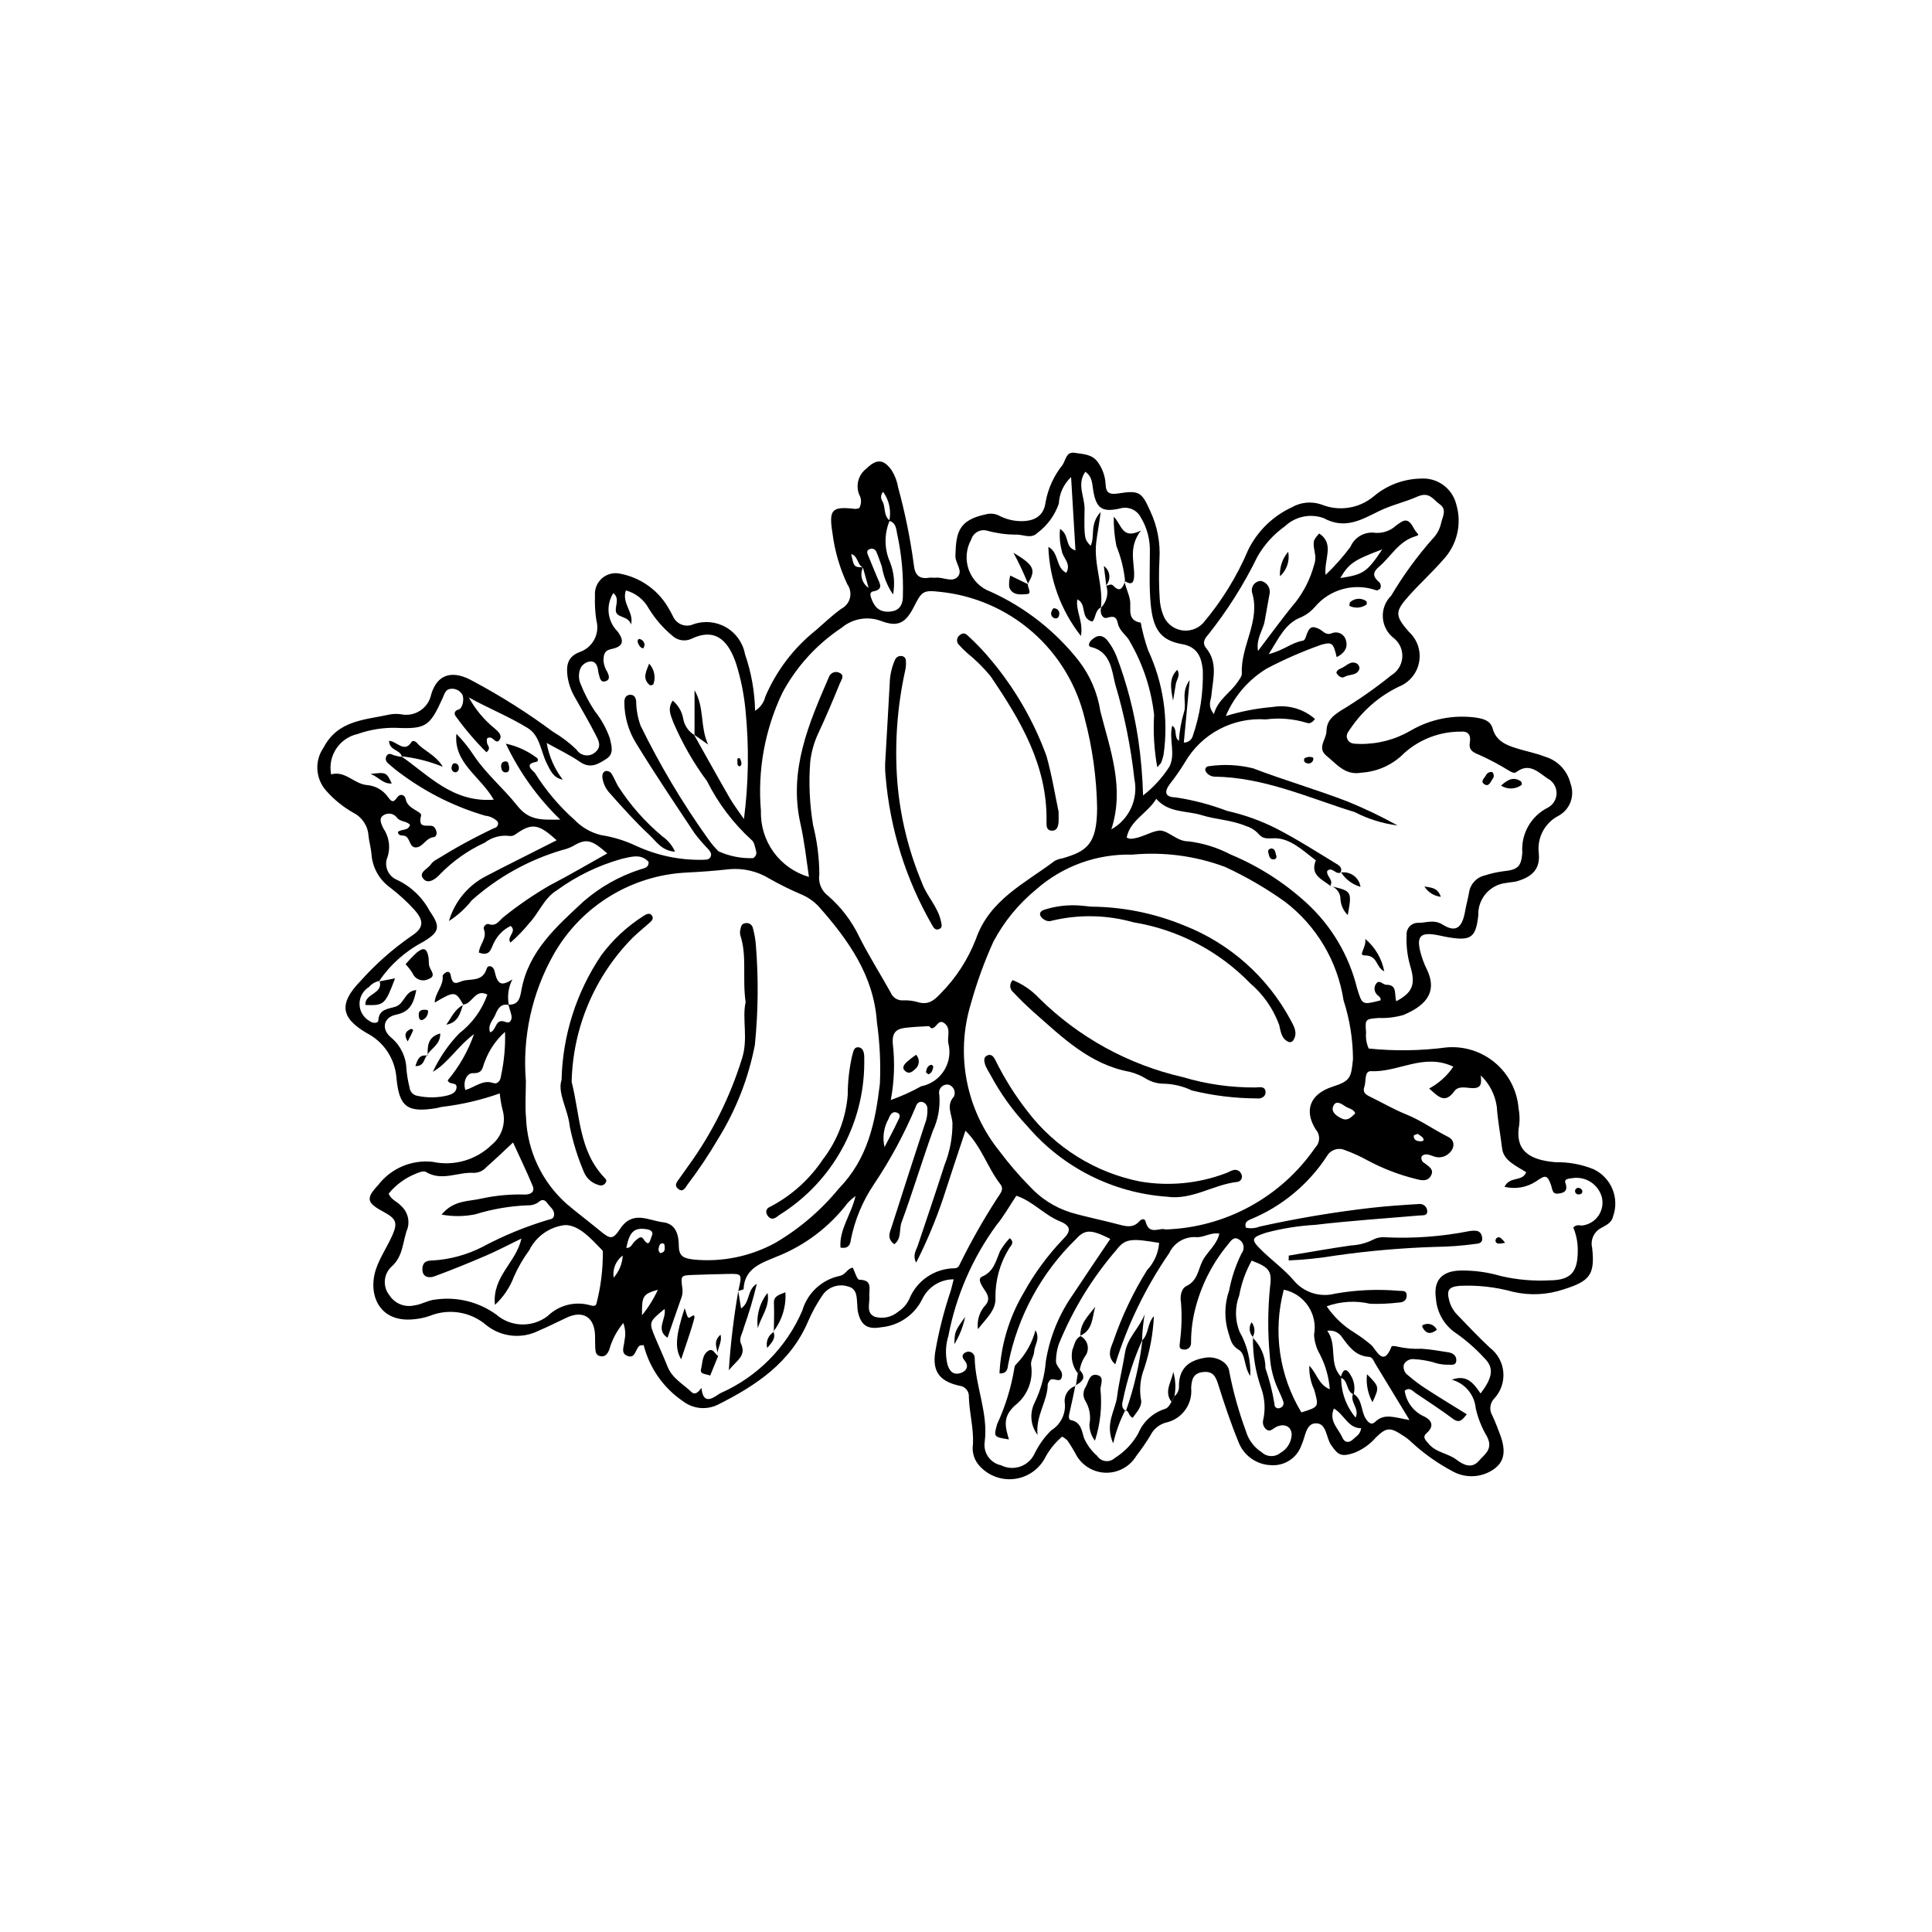 <?xml version="1.0" encoding="UTF-8"?>
<!-- Uploaded to: ICON Repo, www.svgrepo.com, Generator: ICON Repo Mixer Tools -->
<svg fill="#000000" width="800px" height="800px" version="1.1" viewBox="144 144 512 512" xmlns="http://www.w3.org/2000/svg">
 <g>
  <path d="m371.7 278.67c0.645-1.129 0.637-2.512-0.02-3.633-0.973-2.465-0.176-5.277 1.941-6.867 2.66-2.609 4.543-2.527 6.676 0.453 0.871 1.398 1.457 2.953 1.723 4.578 1.828 6.68 3.211 13.473 4.133 20.332 0.262 2.715 1.289 4.031 4.117 3.566 0.531-0.086 1.102 0.066 1.641 0 1.969-0.238 4.309 1.316 5.812-0.168 1.625-1.609-0.582-3.637-0.531-5.59 0.168-6.066 0.703-9.473 7.977-11.016v0.008c1.195-0.359 2.484-0.246 3.598 0.316 1.625 0.855 3.414 1.348 5.242 1.441 3.984 0.199 6.648-1.23 7.098-5.121h0.004c0.664-3.574 2.203-6.926 4.481-9.762 0.848-1.285 0.957-3.551 3.156-3.207 2.262 0.352 4.785 0.309 6.316 2.652v0.004c1.148 1.656 1.816 3.598 1.93 5.613 0.098 2.394 1.008 2.883 3.523 2.477 5.453-0.883 6.129-0.215 8.309 4.695 1.871 3.973 2.711 8.355 2.445 12.742-0.18 3.465-0.156 6.938 0.062 10.402 0.059 1.457 0.355 2.894 0.875 4.258 0.719 2.094 2.481 3.664 4.648 4.137 2.164 0.473 4.418-0.215 5.949-1.82 4.969-5.856 9.02-12.43 12.016-19.5 2.449-4.934 6.508-8.887 11.504-11.207 2.375-1.371 5.231-1.648 7.828-0.766 4.66 1.91 9.992 1.098 13.867-2.121 3.508-2.984 7.949-4.66 12.555-4.738 4.316-0.285 8.23 2.535 9.32 6.719 0.785 2.555 0.879 5.269 0.273 7.871s-1.895 4.996-3.727 6.938c-2.863 3.309-6.141 6.254-9.051 9.523-3.727 4.188-3.801 5.234-0.004 9.578 2.219 2.019 3.238 5.039 2.699 7.988-0.539 2.949-2.562 5.414-5.348 6.516-5.125 2.473-9.516 6.246-12.727 10.941-0.59 0.914-1.477 1.754-0.953 2.938 0.641 1.445 2 1.238 3.297 1.312 4.769 0.082 9.473-1.16 13.582-3.582 5.254-3.047 11.379-4.234 17.391-3.367 1.914 0.324 3.676 0.812 4.246 2.871 0.918 3.32 3.586 4.391 6.422 5.269 2.438 0.758 4.977 1.23 7.344 2.156h-0.004c3.418 0.965 6.047 3.703 6.867 7.16 1.211 3.211-0.113 6.824-3.109 8.5-3.672 1.852-5.789 5.805-5.309 9.887 0.445 4.176-1.645 6.289-5.75 7.488-0.863 0.254-1.801 0.242-2.684 0.441v-0.004c-4.422 0.379-7.762 4.168-7.582 8.602-0.652 5.859-1.902 6.805-7.812 5.844-1.262-0.203-2.504-0.539-3.766-0.73-3.633-0.551-4.707 0.527-3.883 4.141l-0.004 0.004c0.426 1.777 1.047 3.5 1.855 5.137 3.137 6.508-1.176 9.906-6.266 12.023h0.004c-2.113 0.605-4.309 0.871-6.504 0.781-3.59 0.281-3.656 0.277-3.363 3.848-0.145 1.453 0.094 2.918 0.691 4.25 6.859 0.707 13.773 0.613 20.609-0.289 4.664-0.41 9.301 1.055 12.887 4.07 3.582 3.016 5.82 7.336 6.211 12.004 0.277 1.434 0.344 2.902 0.195 4.356-1.215 6.519 2.164 9.402 9.633 9.988 3.453-0.066 6.883 0.57 10.082 1.867 4.668 2.227 6.894 7.629 5.144 12.496-0.312 1.602-1.73 2.277-2.996 2.981v0.004c-2.019 0.957-3.082 3.203-2.543 5.371 0.781 7.176-0.668 8.805-7.621 11-4.32 1.445-8.957 1.66-13.391 0.621-4.59-1.27-9.352-1.801-14.109-1.578-2.836 0.25-3.488 1.098-2.797 3.781 0.355 1.43 1.07 2.742 2.082 3.809 2.883 2.984 5.734 6.016 8.766 8.844h0.004c2.023 1.559 3.301 3.894 3.519 6.441 0.219 2.543-0.637 5.066-2.363 6.945-1.184 1.184-1.43 3.008-0.598 4.457 0.797 1.637 1.426 3.359 2.074 5.066 1.609 4.231 1.207 7.016-1.254 8.969v0.004c-3.234 2.496-7.644 2.84-11.23 0.875-4.023-2.129-7.754-4.773-11.09-7.871-0.664-0.629-1.391-1.188-2.172-1.668-3.309-2.188-4.324-2.219-7.106 0.508-1.543 1.781-3.488 3.176-5.672 4.066-3.441 1.152-4.332 0.785-6.285-2.133-1.332-1.984-1.094-5.848-4.168-5.648-2.492 0.16-2.606 3.633-3.598 5.691-1.133 3.398-4.414 5.613-7.992 5.394-3.957-0.082-7.457-2.598-8.797-6.324-2.004-4.891-3.684-9.926-5.273-14.969-0.676-2.141-1.348-3.668-3.996-3.394-2.695 0.277-3.078 2.012-3.203 4.215 0.434 4.363-2.512 8.348-6.809 9.215-1.773 0.531-3.242 1.785-4.039 3.457-1.152 1.867-2.398 3.672-3.734 5.41-1.773 2.887-4.988 4.566-8.375 4.375-3.383-0.191-6.387-2.227-7.824-5.297-0.66-1.09-1.281-2.207-2.019-3.238v-0.004c-0.414-0.402-0.887-0.746-1.398-1.012-1.941 1.648-3.535 3.664-4.688 5.93-1.766 3.074-4.941 5.074-8.477 5.336-3.535 0.258-6.969-1.25-9.164-4.031-1.113-1.488-1.582-3.356-1.297-5.191 0.223-4.238-0.965-8.336-1.09-12.535 0.125-1.516-0.988-2.852-2.5-2.996-5.562-1.227-7.387-4.074-6.277-9.73 0.902-5.016 2.164-9.965 3.769-14.801 0.355-1.012 0.562-2.074 0.988-3.668v-0.004c-3.582-0.008-6.844 2.062-8.359 5.309-2.09 4.18-6.199 6.981-10.855 7.394-3.734 0.684-5.457-0.598-6.211-4.324-0.07-0.543-0.113-1.09-0.125-1.637-0.184-1.973 0.043-4.258-2.535-4.871-2.551-0.781-5.312 0.227-6.758 2.465-1.438 2.113-2.676 4.356-3.691 6.699-4.648 11.02-13.812 17.102-23.93 22.172v0.004c-3.016 1.496-6.621 1.145-9.289-0.91-5.168-3.516-8.871-8.805-10.402-14.867-0.48 0.074-0.922 0.008-1.145 0.199-1.098 0.949-1.09 3.695-3.406 2.555-1.605-0.789-0.562-2.637-0.535-4.012h0.004c0.34-1.527 0.227-3.125-0.32-4.594-1.738 2.086-3.012 4.516-3.742 7.133-0.484 1.117-1.078 1.926-2.41 1.641-1.133-0.242-1.215-1.227-1.273-2.129-0.07-1.094-0.031-2.191-0.059-3.289-0.121-4.809-3.074-6.836-7.473-4.801-2.477 1.145-4.906 2.398-7.426 3.465h-0.004c-4.516 2.281-9.945 1.715-13.898-1.441-2.023-1.742-4.484-2.898-7.117-3.336-2.633-0.441-5.336-0.152-7.816 0.84-1.379 0.492-2.82 0.801-4.281 0.922-9.355 0.996-12.32-6.789-9.977-13.477 1.078-3.07 2.984-5.84 4.301-8.84 1.438-3.269 0.938-4.363-2.262-6.09-4.543-2.449-4.91-3.531-1.527-7.16v-0.004c3.402-4.426 8.867-6.758 14.418-6.152 5.66 1.219 11.559-0.48 15.703-4.527 2.75-2.269 3.859-5.977 2.809-9.387-0.332-1.387-0.566-2.797-0.707-4.215-4.91 1.742-10 2.934-15.176 3.551-0.539 0.055-1.062 0.266-1.598 0.352-7.785 1.277-9.922-0.344-10.613-8.18h-0.004c-0.422-4.996-3.394-9.426-7.859-11.711-6.91-4.043-7.41-7.82-1.727-13.719l0.004 0.004c4.012-4.5 8.539-8.512 13.488-11.953 3.336-2.141 3.543-4.016 0.82-7.055h0.004c-1.98-2.156-4.141-4.129-6.465-5.906-2.84-2.066-4.621-5.285-4.863-8.789-0.129-1.629-0.617-3.227-0.793-4.856-0.145-2.582-1.648-4.891-3.945-6.074-2.711-1.527-5.152-3.492-7.215-5.82-2.894-3.184-3.207-7.941-0.758-11.477 3.871-7.394 11.113-7.328 17.715-8.824h0.004c0.902-0.137 1.82-0.148 2.723-0.035 1.789 0.395 3.656 0.047 5.184-0.957 1.527-1.008 2.586-2.586 2.93-4.383 1.719-5.551 5.867-6.383 11.113-3.394 7.383 3.938 14.461 8.418 21.176 13.41 2.246 1.316 4.328 2.894 6.199 4.703 0.496 0.793 1.309 1.336 2.231 1.492s1.867-0.09 2.594-0.68c2.055-1.609 0.973-3.324 0.176-4.879-1.668-3.246-3.519-6.398-5.309-9.582h-0.004c-1.039-1.723-1.734-3.629-2.051-5.617-0.379-2.875-0.164-5.316 3.227-6.602 3.449-1.191 5.375-4.859 4.398-8.375-0.328-2.168-0.453-4.363-0.371-6.555-0.148-1.773 0.57-3.508 1.926-4.656 1.359-1.148 3.188-1.57 4.91-1.133 5.07 1.004 9.504 4.055 12.258 8.43 0.578 0.922 1.109 1.879 1.59 2.859 0.438 0.996 1.254 1.773 2.269 2.164 1.012 0.391 2.141 0.359 3.133-0.082 2.863-1.008 6.027-0.715 8.656 0.809 2.629 1.523 4.461 4.117 5.016 7.106 1.668 4.836 2.57 9.898 2.676 15.012 1.367-0.836 2.344-2.184 2.707-3.746 2.949-6.906 7.57-12.965 13.445-17.637 2.191-1.926 4.332-3.941 6.688-5.648v-0.004c1.145-0.57 1.98-1.617 2.293-2.856 0.309-1.242 0.062-2.559-0.676-3.602-2.023-4.301-3.359-8.895-3.957-13.613-0.988-6.297-0.191-7.106 6.078-6.391v0.004c0.344-0.02 0.688-0.09 1.012-0.207zm1.004 15.684c-0.93 1.922-0.297 4.234 1.477 5.422l-1.504-5.394c-1.551-0.711-1.25-3.051-3.102-3.559 0.742 3.457 0.742 3.457 3.129 3.531zm6.969-12.332c0.562-2.676-0.031-5.469-1.637-7.684-0.586 0.621-0.707 1.551-0.301 2.301 1.074 1.633 0.273 3.965 2.047 5.301-1.504 3.551-1.465 7.562 0.102 11.082 1.059 2.711 1.328 5.664 0.785 8.523-1.516-2.227-2.527-4.754-2.973-7.41-0.523-1.352-0.91-2.762-1.531-4.066-0.188-0.316-0.496-0.543-0.852-0.629-0.359-0.082-0.734-0.016-1.039 0.188-0.664 0.312-0.457 0.938-0.27 1.41 0.805 2.027 1.676 4.031 2.496 6.051 0.602 1.477 1.805 3.109-1.082 3.625-0.922 0.164-0.828 0.969-0.559 1.727 0.793 2.227 1.918 3.769 4.707 3.656 3.047-0.121 3.746-2.098 3.715-4.383l-0.004 0.004c0.152-5.285-0.324-10.57-1.418-15.742-0.375-1.465-0.203-3.34-2.188-3.953zm122.93 231.3c2.523 1.465 1.992 4.481 3.305 6.582 0.715 1.145 1.547 1.859 2.519 0.906 2.488-2.438 5.332-1.082 9.102-0.496-3.344-5.496-6.156-10.117-8.957-14.742-0.473-0.777-0.832-1.926-1.746-1.984-3.566-0.227-5.297-2.656-7.168-5.211v0.004c-0.844-1.305-2.391-1.98-3.922-1.703 2.797 3.801 0.262 8.691 3.695 12.207-0.078 3.941 1.281 7.777 3.824 10.789 1.125-2.426-1.668-4.164-0.652-6.352zm-66.746-208.38c-1.762 0.703-1.43 3.086-2.414 3.785-3.316-0.965-1.254-4.566-3.945-5.891-0.465 3.148 1.648 5.832 0.961 9.707h-0.004c-5.309-6.758-8.332-15.031-8.633-23.621 2.898 1.523 1.914 5.555 4.766 6.883 1.391-2.57-0.996-3.941-1.215-5.891-0.5-1.871-0.652-3.82-0.449-5.75 2.609 1.633 1.172 4.879 4.086 5.695-0.375-6.285-0.746-12.465-1.16-19.422v-0.004c-1.953 1.828-3.117 4.344-3.246 7.012-1.066 3.121-3.059 5.844-5.707 7.805-1.719 1.691-3.816 0.297-5.731 0.441v0.004c-2.539-0.023-5.062-0.371-7.512-1.043-0.871-0.258-1.809-0.16-2.606 0.273-0.801 0.43-1.391 1.164-1.652 2.031-1.391 2.484-1.621 5.457-0.629 8.125 0.992 2.668 3.106 4.766 5.781 5.738 9.133 4.141 17.133 10.418 23.332 18.297 3.016 3.91 4.988 8.52 5.734 13.402 2.598 10.195 6.469 20.234 2.906 31.266 4.734-2.629 7.207-8.039 6.102-13.344-0.938-8.52-2.637-16.938-5.086-25.148-0.898-3.543-1.152-8.641-6.484-9.848-0.805-0.184-0.426-1.203 0.121-1.734 1.363-1.324 2.731-1.719 4.223-0.09v-0.004c1.016 1.289 1.848 2.715 2.473 4.238 2.715 7.144 4.656 14.562 5.785 22.125 0.715 4.914 1.141 9.867 1.273 14.828 2.766-2.144 5.141-4.754 7.023-7.707 1.641-3.414-0.223-7.184 0.699-10.77 1.492 0.879 0.324 2.906 1.77 4.023l-0.004 0.004c0.16-2.629 0.629-5.227 1.387-7.746 0.73-2.316-0.93-5.066 1.48-8.402l-1.555 16.57c1.039 0.039 1.984-0.609 2.324-1.59 1.973-5.68 2.887-11.672 2.703-17.68-0.32-2.707-0.996-6.031-5.492-6.805-5.875-1.012-7.691-4.199-8.309-10.547-0.441-4.562-0.234-9.117-0.23-13.68 0.137-3.297-0.703-6.562-2.414-9.391-1.047-2.012-3.383-2.984-5.551-2.32-4.707 1.051-6.219-0.039-7.027-4.695-0.309-1.77-0.164-3.664-2.098-5.051-2.356 3.301-0.141 6.688-0.207 9.926-0.16 7.973 0.023 7.977 1.602 9.695 1.242-2.461-0.371-5.672 2.664-8.957-0.434 3.453-0.902 5.758-1.176 8.023-0.707 5.898 1.945 11.5 1.234 17.355zm-96.223 181.19 0.012 0.012c1.066-4.602 1.066-4.617-2.789-4.535-3.094 0.062-6.188 0.145-9.277 0.262-3.195 0.121-3.219 0.148-2.715 3.805v-0.004c0.078 0.902-0.07 1.809-0.434 2.641-1.211 3.418-2.383 6.848-3.543 10.207-3.277-2.227-0.211-5.019-0.77-7.637-4.199 3.473-4.211 3.477-2.414 7.754 1.059 2.519 2.203 5.004 3.211 7.543 1.223 3.086 4.098 4.586 6.312 6.707 1.406 1.348 2.656-1.34 2.688-1.008 0.461 5.117 3.727 2.008 4.992 1.336l-0.004-0.004c9.762-4.289 17.527-12.125 21.73-21.922 1.355-4.652 5.168-8.176 9.91-9.164 1.605-0.328 1.969-1.965 3.445-2.191 0.594 1.164 1.137 3.191 1.715 3.203 3.676 0.074 2.539 2.422 2.684 4.504 0.129 1.824-0.953 4.387 1.508 5.336v-0.004c2.16 0.594 4.473 0.074 6.172-1.387 1.227-0.801 2.215-1.918 2.859-3.238 1.969-4.941 6.734-8.199 12.055-8.242 0.91-0.078 1.145-0.508 1.445-1.219 2.898-5.871 6.125-11.57 9.676-17.074 0.688-1.215 2.168-2.496 1.031-3.941-3.438-4.383-4.992-10.012-9.281-14.223-2.047 6.191-4.031 12.051-5.918 17.941-1.965 5.836-4.352 11.523-7.137 17.016-1.023-1.969-0.016-3.215 0.438-4.559 2.371-7.086 4.785-14.16 7.059-21.277 1.434-3.562 2.152-7.375 2.117-11.215-0.18-2.32-1.738-4.609 0.395-6.973 0.262-0.582 0.27-1.25 0.02-1.836-0.246-0.59-0.73-1.051-1.328-1.27-0.738-0.172-1.512 0.059-2.039 0.602-0.527 0.547-0.73 1.328-0.531 2.062 0.27 3.273-0.32 6.562-1.707 9.539-2.894 8.051-5.352 16.258-8.309 24.285-0.672 1.828 0.062 4.32-1.926 5.773-2.066-1.574-1.156-3.16-0.676-4.66 2.891-9.02 5.773-18.043 8.738-27.043 0.551-1.348 0.797-2.805 0.723-4.262-0.004-0.754-0.477-1.426-1.18-1.688-1.148-0.352-1.707 0.5-1.965 1.348-3.039 7.203-6.769 14.098-11.133 20.586-2.941 4.394-4.984 9.332-6.008 14.52-0.129 1.324-0.691 2.469-2.75 2.078-0.363-4.824 2.859-8.727 3.988-13.664-0.742 0.547-1.434 1.156-2.066 1.824-4.875 6.402-11.418 11.344-18.914 14.281-3.758 1.598-8.469 2.961-8.68 8.539-0.012 0.195-0.934 0.355-1.43 0.535zm136.27 12.309c2.219 2.121 3.469 5.062 3.449 8.137 1.066 3.094 1.871 6.273 2.402 9.504-0.047 0.367 0.113 0.734 0.414 0.949 0.301 0.219 0.695 0.254 1.031 0.098 0.359-0.102 0.656-0.344 0.824-0.676 0.164-0.332 0.184-0.719 0.047-1.062-0.359-1.027-0.816-2.019-1.273-3.008-1.316-2.809-2.09-5.844-2.277-8.941-0.586-6.16-0.562-12.359 0.066-18.516 0.574-4.188-0.336-5.098-4.887-6.852h0.004c-1.594 2.875-2.711 5.992-3.297 9.227-1.172 3.098-1.145 6.523 0.078 9.602 2.043 3.574 3.031 7.652 2.856 11.766-1.828-2.703-1.109-5.816-3.121-7.004-1.953-1.152-2.106-2.766-2.676-4.441l0.004 0.004c-1.152-3.688-1.082-7.648 0.199-11.293 0.645-3.41 1.754-6.715 3.305-9.816 0.461-0.598 0.625-1.371 0.445-2.106-0.184-0.73-0.688-1.344-1.371-1.656-1.246-0.699-1.988 0.566-2.617 1.336-3.984 4.766-6.894 10.336-8.535 16.328-0.887 3.168-1.336 6.441-1.336 9.73 0.062 0.562-0.156 1.117-0.578 1.488-0.426 0.371-1.004 0.508-1.551 0.375-1.355-0.16-0.797-1.34-0.801-2.152 0.445-3.41 0.531-6.859 0.266-10.289-0.289-1.426-0.016-3.684 1.461-4.371 2.914-1.359 3.094-4.328 4.195-6.562 1.238-2.512 3.805-4.223 4.516-7.32-2.414-0.383-4.16 1.121-6.215 0.926-2.996-0.168-5.797 1.504-7.066 4.223-6.238 9.047-11.062 18.988-14.312 29.484-2.398-2.144-1.184-4.316-0.492-6.18 2.25-6.57 5.238-12.859 8.906-18.754 1.867-1.973 3.004-4.531 3.219-7.242-7.223-1.207-8.973-1.23-11.293 1.816v0.004c-6.457 7.473-11.641 15.957-15.344 25.113-0.445 1.383-0.68 2.828-0.703 4.285-0.059 1.621 1.742 2.391 1.605 3.953-0.223 2.543-2.59 0.031-3.328 1.387-0.176 0.32-0.465 0.648-0.469 0.977-0.027 4.477-3.234 8.176-2.695 13.34-1.844-2.441-2.156-5.711-0.809-8.453 1.68-3.457 2.699-7.199 3.004-11.027 1.008-6.328 3.438-12.348 7.113-17.598 3.277-4.965 6.625-9.883 9.969-14.855-5.137-2.578-6.711-2.559-9.078 0.035h0.004c-9.234 8.969-15.504 20.543-17.977 33.176-0.148 0.988-0.195 2.578-2.32 2.43h0.004c0.375-7.512 2.566-14.824 6.387-21.305 2.824-5.125 6.293-9.867 10.324-14.109 2.418-2.34 2.223-3.695-0.711-4.894-4.184-1.711-7.195-5.359-11.531-6.766-1.773 2.648-3.285 5.387-5.246 7.758-6.367 8.707-10.723 18.723-12.746 29.32-0.766 2.445-0.859 5.055-0.277 7.551 0.543 1.934 1.625 2.984 3.535 2.34 1.508-0.512 2.297-1.777 1.008-3.316-1.121-1.332-0.223-2.078 0.816-2.332h-0.004c0.465-0.062 0.938 0.078 1.297 0.383 0.355 0.305 0.57 0.746 0.586 1.215 0.121 7.535 3.652 14.637 2.644 22.34v0.004c-0.406 2.867 1.48 5.562 4.316 6.156 1.578 0.801 3.414 0.93 5.086 0.359 1.672-0.574 3.043-1.801 3.797-3.398 1.117-2.301 2.606-4.394 4.414-6.199 2.445-1.484 3.852-4.215 3.644-7.066-0.379-2.086 0.871-4.125 2.902-4.731l-0.125-0.117c-0.477 2.269-0.91 4.551-1.449 6.805-0.215 0.902-0.605 2.211 0.305 2.394 2.742 0.551 2.867 3.066 3.445 4.766 0.797 1.801 1.98 3.402 3.465 4.695 0.492 0.762 1.293 1.266 2.191 1.379 0.898 0.117 1.801-0.176 2.461-0.789 2.617-1.625 4.777-3.891 6.269-6.582 1.273-3.047 3.812-5.387 6.953-6.41 0.91-0.242 1.375-1.113 1.82-1.906l0.789-1.492 0.004 0.004c0.719-0.578 1.16-1.441 1.199-2.363-0.117-4.871 2.414-7.152 7.078-7.867 2.746-0.418 6.062 1.141 6.281 3.828 1.039 5.336 2.508 10.574 4.391 15.672 0.668 2.301 2.152 4.277 4.172 5.559 1.371 1.309 3.508 1.387 4.973 0.18 1.785-1 2.914-2.859 2.981-4.902-0.109-2.269-2.18-3.043-4.344-1.848-0.684 0.379-1.426 1.32-2.418 0.508-0.715-0.605-1.02-1.566-0.793-2.473 0.602-2.684 0.461-5.484-0.41-8.094-1.609-4.449-2.391-9.156-2.305-13.883zm-231.34-94.492c-1.078 0.203-2.059 0.773-2.769 1.609-1.59 0.969-2.547 2.703-2.516 4.562 0.031 1.863 1.047 3.566 2.668 4.477 0.859 0.672 2.273 0.609 2.312-0.152 0.152-3.141 2.75-3.047 4.602-3.684 2.371-0.809 2.41-4.172 5.461-4.387-0.684 3.191-1.395 5.719-5.352 6.527-3.356 0.684-4.004 3.809-1.371 6.008l-0.004 0.004c2.543 2.102 4.047 5.203 4.117 8.504 0.156 1.625 0.438 3.242 0.836 4.828 0.125 1.113 0.988 2.008 2.102 2.168 2.664 0.57 5.426 0.527 8.07-0.133 1.117-0.324 2.156-0.805 2.269-2.047 0.148-1.609-1.938-0.617-2.34-1.934 3.047-3.625 5.41-7.773 6.973-12.246-4.5 3.352-6.836 7.648-10.918 9.992v0.004c1.754-3.754 4.109-7.191 6.981-10.176 3.438-2.637 6.035-6.211 7.477-10.297-3.328-1.684-3.984 2.606-6.465 2.629l0.105 0.098c-2.106-3.691-2.32-3.711-7.606-0.602 0.102-2.625 2.394-4.449 2.109-7.047-0.047-0.406 1.816-2.156 2.144-0.156 0.535 3.258 2.109 1.59 3.664 1.328 2.348-0.395 4.898 0.09 5.887-3.172 0.289-0.949 1.719-0.855 2.098 0.832 0.781 3.496 1.793 3.906 4.691 2.074v-0.004c-1.07 2.09-1.398 4.477-0.934 6.777-2.129-0.484-2.93 0.996-3.566 2.535-0.609 1.469-2.133 2.746-1.406 4.707 1.828-0.504 1.23-3.902 4.156-2.723 1.223 0.492 1.812-0.742 1.434-2.051-0.25-0.855-0.496-1.711-0.742-2.566 2.867 0.168 3.125-2.078 3.481-3.988 1.898-10.227 9.332-16.754 16.309-23.238l-0.004-0.004c4.414-3.871 9.57-6.793 15.156-8.594 0.977-0.34 2.277-0.363 2.215-2-2.102-2.328-4.75-1.281-7.121-0.805h0.004c-6.156 1.727-11.957 4.531-17.129 8.289-3.527 2.156-4.789 6.055-7.473 8.863v-0.004c-1.473 1.816-3.102 3.496-4.871 5.023-1.215-1.477 1.855-2.867 0.043-4.394-1.82 0.875-3.312 2.312-4.254 4.102-0.98 1.551-0.945 4.172-4.176 2.961 0.109-2.113 2.269-3.809 1.332-6.156-0.305-0.766 0.68-1.602 1.246-1.398 2.133 0.762 2.84-1.062 4.062-1.957h0.004c3.84-3.078 7.91-5.863 12.172-8.324 5.121-2.656 10.098-5.59 15.211-8.445-4.285-3.766-5.606-4.043-9.352-1.805-0.801 0.391-1.645 0.688-2.512 0.883-8.918 2.617-17.141 7.184-24.07 13.375-1.691 2.152-3.731 4.004-6.035 5.477 1.531-5.238 5.176-9.598 10.062-12.027 1.301-0.66 2.582-1.355 3.883-2.012 4.824-2.441 9.652-4.875 14.598-7.375-4.848-4.453-6.606-4.641-10.992-1.508-0.434 0.309-0.969 0.438-1.496 0.363-2.328-0.293-4.68 0.344-6.543 1.77-4.473 2.051-8.523 4.918-11.941 8.453-0.879 0.969-2.926 2.68-4.262 1.223-1.574-1.723 0.973-2.621 1.82-3.812v0.004c0.414-0.602 0.977-1.09 1.629-1.414 4.922-3.062 10.016-5.84 15.258-8.312 0.371-0.066 0.691-0.293 0.871-0.625 0.176-0.332 0.195-0.727 0.043-1.07-0.895-0.906-2.082-1.473-3.352-1.594-7.711-2.262-14.977-5.824-21.492-10.527-1.496-1.043-2.922-2.18-4.273-3.406-0.602-0.477-0.73-1.34-0.293-1.973 0.516-0.758 1.203-0.395 1.91-0.102 0.688 0.219 1.395 0.363 2.109 0.441l-0.184-0.172c7.32 5.039 13.605 12.312 24.523 11.512-3.527-6.219-10.691-9.707-9.895-17.465l-0.004 0.004c1.758 1.785 3.332 3.746 4.695 5.852 3.273 4.867 7.848 8.645 11.402 13.156 3.215 4.086 6.508 3.754 11.438 3.731h-0.004c-5.981-5.789-10.867-12.605-14.426-20.129 2.934 0.625 5.695 1.879 8.094 3.676 0.508 0.25 0.59 1.047-0.055 1.152-3.488 0.574-0.703 2.438-0.34 2.93 2.894 4.633 6.441 8.828 10.531 12.457 1.898 1.973 4.324 3.363 6.988 4.008 3.238 0.504 6.387 1.473 9.348 2.875 5.484 2.531 11.473 3.789 17.516 3.68 0.875-0.074 1.914 0.129 2.254-1.012 0.234-0.781-0.301-1.359-0.781-1.91-1.277-1.301-2.469-2.684-3.562-4.141-5.238-7.898-10.543-15.758-15.48-23.84-2.035-3.277-3.113-7.055-3.113-10.91 0.008-0.969 0.379-1.855 1.504-1.914 1.133-0.059 1.559 0.777 1.629 1.762 0.035 2.18 0.43 4.344 1.164 6.394 5.113 10.461 11.078 20.477 17.84 29.953 0.836 1.199 1.773 2.324 2.809 3.359 2.867 1.301 5.992 1.922 9.141 1.82 0.688-0.32 1.039-1.094 0.836-1.828-0.273-1.039-0.453-2.434-1.188-2.973-4.859-4.426-8.859-9.707-11.805-15.578-3.578-4.84-6.582-10.078-8.949-15.617-0.66-1.82-1.633-3.539-0.16-5.754 1.465 1.211 2.453 2.906 2.781 4.781 0.312 1.824 1.41 3.418 3 4.363l-0.156-0.152c3.156 5.613 6.273 11.25 9.488 16.828 1.07 1.852 2.398 3.555 3.766 5.562 1.234-9.555 1.375-19.215 0.414-28.797-0.391-4.184-1.219-8.312-2.473-12.32-1.82-5.465-5.047-9.863-11.754-6.691-1.707 0.836-3.754 0.539-5.152-0.75-2.477-2.059-4.598-4.512-6.277-7.258-1.281-2.348-3.465-4.074-6.051-4.769-1.176 3.461 2.215 5.797 1.367 9.027-0.66-2.062-3.004-1.812-3.769-2.891-0.973-1.375 1.109-3.797-0.922-5.426-2.051 3.215-1.598 7.422 1.09 10.129 1.898 2.473 1.562 4.047-1.527 4.676-2.113 0.43-2.098 1.629-2.18 3.07l0.004-0.004c0.082 1.098 0.441 2.152 1.043 3.07 0.371 0.797 0.781 1.922-0.316 2.352-1.578 0.613-1.66-0.855-1.98-1.84-0.09-0.352-0.156-0.715-0.191-1.078-0.184-1.145-0.617-2.269-1.91-2.266v0.004c-1.316 0.062-2.461 0.926-2.879 2.176-0.402 1.23-0.344 2.566 0.164 3.758 1 2.547 2.269 4.981 3.789 7.258 1.707 2.144 3.047 4.559 3.961 7.144 0.422 1.992 1.227 4.094-0.883 5.461-2.098 1.363-4.246 2.742-7 0.836-2.676-1.852-5.664-3.25-8.84-5.031 0.605 3.539 2.066 6.879 4.262 9.723-2.488-0.461-3.254-2.34-4.223-4.262-1.605-3.184-1.812-7.398-5.035-9.391-4.965-3.066-10.453-5.246-15.641-8.133l-0.004-0.004c1.734 3.176 4.078 5.981 6.891 8.258 0.836 0.723 1.922 1.668 1.387 2.727-0.863 1.703-1.664-0.215-2.531-0.34-1.164-0.168-1.016 0.648-0.918 1.418 0.086 0.684 1.199 1.324-0.156 2.481v-0.004c-2.941-2.93-5.641-6.094-8.074-9.457-0.336-0.375-0.82-1.445 0.711-1.887 1.129-0.324 1.539-3.012 0.93-4.008-0.691-1.125-2.016-1.695-3.309-1.422-1.145 0.199-1.445 1.469-1.902 2.481-3.375 7.434-4.41 8.164-12.336 7.812l-0.004-0.004c-3.461-0.07-6.91 0.488-10.176 1.648-4.844 1.074-7.953 5.82-7 10.691 3.746-1.07 6.062 2.547 9.512 2.832 2.223 0.18 4.254 1.332 5.543 3.156 0.836 1.172 1.387 1.648 2.332 0.27 1.039-1.516 2.234-0.633 2.387 0.324 0.418 2.629 4.363 3.211 4.062 4.344-1.105 4.133 2.496 1.918 3.469 3.047 0.941 1.094 0.84 2.535-0.18 2.668-2.078 0.27-2.769 2.586-4.586 2.711-1.793 0.121-1.512-2.269-2.848-2.988-0.641-0.344-1.891 0.16-1.996-1.121 1.016-0.824 2.723-0.215 3.207-1.871-0.918-1.086-2.633-0.707-3.551-2.012l-0.004-0.008c-0.863-1.051-2.391-1.266-3.512-0.496-1.363 0.871-0.465 2.398 0.004 3.465 1.645 2.394 1.98 5.457 0.891 8.148-0.594 2.223 0.535 4.543 2.652 5.449 3.742 1.742 6.812 4.66 8.742 8.312 2.93 4.223 2.644 5.531-1.82 8.203-4.691 2.457-8.699 6.047-11.656 10.441zm252.02-25.168c-2.18-1.75-5.496-2.852-3.867-6.777-3.484-2.617-6.949-6.098-11.348-5.848-2.086 0.117-2.922 0.004-4.039-1.387h-0.004c-0.898-0.895-2.012-1.551-3.234-1.902-3.754-1.574-7.844-1.664-11.641-2.844-4.027-1.25-8.711-0.523-12.035-4.324-2.356 3.894-6.906 5.648-7.84 10.25v0.004c0.273 0.145 0.562 0.254 0.863 0.332 2.777-0.016 5.191-1.812 7.586-2.156 2.356-0.336 4.805 2.883 7.812 2.828l-0.004-0.004c3.957 0.469 7.793 1.656 11.32 3.508 7.356 3.066 14.125 7.383 20.012 12.758 6.637 6.043 11.32 13.926 13.461 22.641 1.395 4.465 1.25 4.512 6.219 3.258 0.18-0.652-0.285-0.961-0.68-1.316-0.922-0.691-1.172-1.969-0.578-2.957 0.898-1.492 1.859 0.145 2.809 0.133 3.082-0.031 2.019 2.762 2.648 4.363 4.281-2.336 5.203-4.391 3.664-9.422v0.004c-0.758-2.629-1.074-5.367-0.941-8.098-0.07-0.84 0.211-1.676 0.781-2.297 0.574-0.621 1.379-0.973 2.223-0.969 2.148 0.07 4.141-1.031 6.609 0.508 3.481 2.172 5.133 0.781 5.902-3.66 0.281-1.617 0.734-3.199 1.023-4.816v-0.004c0.289-2.242 1.945-4.066 4.148-4.574 1.555-0.512 3.156-0.875 4.777-1.094 3.93-0.41 4.91-1.125 5.199-4.941h0.004c-0.387-5.016 2.324-9.762 6.84-11.984 1.398-0.781 2.258-2.266 2.231-3.867-0.023-1.602-0.926-3.062-2.352-3.797-2.43-1.617-4.84-4.34-8.289-1.734-0.605 0.457-1.285 0.035-1.969-0.359v-0.004c-2.543-1.574-5.191-2.981-7.922-4.203-1.734-0.715-2.82-1.254-2.438-3.418 0.281-1.594-0.305-2.914-2.383-2.715-5.531-0.039-10.879 1.98-15 5.672-2.988 3.055-7 4.902-11.266 5.191-4.406 0.828-6.594-2.227-9.328-4.438-2.625-2.125-0.086-4.309-0.035-6.477 0.062-2.816 1.539-4.035 3.809-5.519h-0.004c4.68-2.816 9.16-5.953 13.41-9.383 1.652-0.996 2.723-2.731 2.879-4.652 0.156-1.926-0.625-3.809-2.098-5.055-1.777-1.301-2.891-3.316-3.047-5.508-0.16-2.195 0.652-4.348 2.223-5.887 3.168-5.344 6.836-10.379 10.949-15.035 1.16-1.18 1.957-2.672 2.293-4.293 0.402-1.711 1.582-3.5-0.465-4.93-1.73-1.211-2.648-3.406-5.906-1.953-3.199 1.426-6.769 2.195-10.023 3.781-4.648 2.266-9.059 5.016-14.762 1.898v-0.004c-3.555-1.273-7.523-0.434-10.262 2.164-2.984 2.125-5.473 4.871-7.289 8.051-3.602 7.387-8.008 14.355-13.133 20.777-0.945 1.012-1.5 2.207-0.488 3.422 3.254 3.91 1.793 8.34 1.418 12.621-0.117 1.344-1.109 2.641 0.66 4.894 1.125-3.922 4.324-5.57 6.231-8.398 0.5-0.742 1.223-1.609 1.184-2.387-0.367-7.297 5.019-13.844 2.707-21.43l-0.008-0.004c-0.176-0.719-0.02-1.477 0.422-2.07 0.441-0.594 1.125-0.961 1.859-1 1.5 0.266 2.547 1.629 2.418 3.144-0.441 2.512-0.918 5.019-1.355 7.535-0.422 2.414-2.285 4.488-1.77 7.894 3.578-4.676 6.629-8.934 9.973-12.949h0.004c2.242-2.891 3.891-6.195 4.856-9.723 0.32-0.852 0.438-1.766 0.344-2.672-0.664-3.801-0.715-3.793 1.043-5.789 4.164 2.738 1.227 6.832 1.695 10.969h0.004c2.394-2.277 4.594-4.754 6.574-7.402 1.105-2.637 3.867-4.176 6.691-3.734 2.023 0.121 4.004-0.602 5.473-1.996 1.52-0.992 2.883-2.547 4.547 0.625 1.039 1.98 2.078 1.789 0.348 2.336-4.324 1.363-6.305 5.305-9.43 7.973-1.684 1.434-1.797 2.547-0.172 3.965l-0.004-0.004c0.602 0.457 0.773 1.281 0.414 1.941-0.324 0.145-0.711 0.484-0.961 0.402-2.844-1.023-5.938-1.152-8.855-0.363-2.922 0.785-5.527 2.449-7.477 4.766-0.953 1.113-2.133 2.012-3.457 2.637-4.418 1.645-5.988 5.519-8.758 9.84 3.871-0.941 6.117-3.059 8.977-3.531 0.516-0.086 0.688-0.523 0.879-1.102 0.848-2.562 1.504-2.961 3.473-2.031 1.086 0.512 1.734 1.773 3.332 1.16v0.004c0.773-0.34 1.664-0.309 2.414 0.09 0.746 0.398 1.273 1.117 1.422 1.953 0.52 1.934-0.633 3.324-2.496 4.277-0.848-3.707-1.188-4.094-4.051-3.301h0.004c-4.984 1.754-9.832 3.871-14.508 6.332-4.836 2.949-8.621 7.348-10.824 12.566 4.051-1.242 8.223-2.043 12.445-2.398 4.019-0.672 8.133 0.496 11.191 3.188-0.789 1.059-1.531 1.281-2.211 1.008-3.504-1.066-7.199-1.375-10.832-0.898-4.285-0.301-8.566 0.605-12.359 2.625-3.793 2.016-6.941 5.059-9.086 8.781-1.234 2.019-2.59 3.961-4.059 5.816-1.504 2.106-1.113 3.387 1.594 3.438 4.672 0.699 9.254 1.902 13.664 3.586 4.606 1.027 9.059 2.633 13.258 4.781 5.504 2.856 10.648 6.164 15.906 9.359 0.875 0.531 1.363 1.16 0.91 2.211l0.09-0.105c-1.281 0.938-2.379-1.703-3.652-0.285-0.215 1.469 1.895 2.371 0.75 3.941zm-43.75 91.043c15.949-0.512 30.703-8.578 39.738-21.73 1.293-1.293 1.352-3.371 0.137-4.738-3.262-5.195-1.441-9.449 4.398-11.359 4.719-1.543 4.961-2.269 5.449-7.332-0.027-5.289-0.871-10.543-2.5-15.574-1.613-10.414-7.203-19.797-15.594-26.176-4.965-3.531-10.246-6.598-15.773-9.16-7.856-2.938-16.273-4.051-24.621-3.269-9.363-0.258-18.477 3.047-25.496 9.246-4.652 3.809-8.496 8.508-11.312 13.82-2.406 5.305-4.394 10.789-5.957 16.402-4.148 13.523-1.281 28.23 7.644 39.207 2.402 3.219 5.019 6.269 7.832 9.133 2.961 3.266 6.738 5.684 10.941 7.012 4.184 1.234 8.492 2.047 12.707 3.184 2.035 0.551 3.883 0.996 5.531-0.852 0.434-0.488 1.395-0.957 1.66 0.145 0.91 3.723 3.852 1.414 5.215 2.043zm-169.47-39.316c0 3.281-0.254 6.586 0.051 9.84h-0.004c0.363 8.672 4.211 16.828 10.676 22.621 2.82 2.406 5.797 4.629 8.66 6.988 2.981 2.453 3.562 2.738 5.609-0.324 3.34-4.996 7.527-2.176 11.375-1.719 3.398 0.406 4.144 3.363 4.16 6.195 0.016 2.953 1.395 3.371 4.023 3.691 7.457 0.707 14.953-0.828 21.531-4.414 6.43-3.773 12.141-8.656 16.867-14.422 7.703-7.93 9.645-17.512 10.863-27.723h0.004c0.246-5.457-0.02-10.926-0.789-16.336-0.801-12.324-7.555-21.773-15.359-30.602-1.371-1.477-3.051-2.629-4.918-3.379-2.836-1.219-5.598-2.594-8.281-4.117-3.133-1.906-6.789-2.769-10.445-2.469-3.793 0.426-7.606 0.715-11.418 0.898h0.004c-14.676 0.711-27.965 8.883-35.227 21.652-5.773 10.215-8.348 21.926-7.383 33.617zm75.016-54.113c-0.734-5.156-1.266-9.723-2.246-14.078-3.191-14.199 2.188-26.531 7.562-38.949 0.199-0.523 0.609-0.941 1.133-1.145 0.52-0.207 1.105-0.18 1.609 0.066 1.539 0.676 0.496 1.945 0.152 2.781-1.789 4.375-3.617 8.738-5.625 13.016-1.184 2.465-1.945 5.109-2.246 7.824-0.43 5.613-0.168 11.258 0.77 16.809 1.07 4.238 1.621 8.594 1.645 12.969-0.348 2.195 0.551 4.402 2.332 5.727 3.461 3.008 6.266 6.695 8.238 10.836 2.551 5.062 5.574 9.832 8.328 14.762l-0.004-0.004c0.539 1.363 1.902 2.215 3.363 2.098 1.281-0.051 2.562 0.102 3.793 0.453 2.723 0.852 4.324-0.355 6.113-2.301h0.004c4.078-4.121 7.258-9.043 9.344-14.453 3.598-10.352 12.984-14.719 20.863-20.66 0.645-0.344 1.344-0.574 2.066-0.684 6.477-1.863 9.148-3.789 9.176-13.355-0.137-8.008-1.242-15.969-3.289-23.707-2.129-8.898-6.977-16.914-13.867-22.93-6.894-6.016-15.488-9.734-24.594-10.637-4.25-0.48-4.731-0.148-6.715 3.809-2.172 4.332-4.16 5.668-8.695 3.953v0.004c-3.562-1.375-7.594-0.707-10.52 1.746-6.57 4.352-11.965 10.258-15.695 17.195-4.676 9.766-6.648 20.605-5.715 31.391-0.117 3.91 1.07 7.746 3.371 10.91 2.301 3.16 5.59 5.465 9.348 6.555zm170.76 50.285c-7.801-3.719-14.59 1.539-21.738 1.188-1.961-0.098-1.293 2.656-1.824 4.106-0.48 1.312 0.141 1.996 1.277 2.547 3.277 1.586 6.438 3.453 9.805 4.809 3.926 1.582 7.332 4.059 11.082 5.938 1.945 0.973 1.832 3.031 0.172 4.469v-0.008c-1.125 0.996-2.723 1.254-4.102 0.664-1.207-0.422-2.356-0.84-3.082 0.102-0.188 0.691 0.137 1.418 0.773 1.742 1.125 0.895 2.734 1.688 1.633 3.461-0.945 1.523-2.586 1.09-3.988 0.723-4.434-1.105-8.711-2.75-12.734-4.906-1.91-1.059-3.902-1.965-5.953-2.707-1.758-0.789-3.824-0.121-4.789 1.543-4.918 7.543-12.016 13.414-20.348 16.828-0.906 0.395-1.559 0.891-1.152 2.164h-0.004c1.223 0.277 2.5 0.18 3.664-0.289 9.785-2.172 19.676-3.832 29.637-4.973 4.156-0.465 8.34-0.754 12.516-1 0.555-0.082 1.121 0.074 1.551 0.438 0.43 0.359 0.688 0.887 0.703 1.449 0.023 1.293-1.16 1.066-2.019 1.141-9.25 0.801-18.527 1.398-27.746 2.496l0.004-0.004c-4.371 0.258-8.703 0.949-12.938 2.07-4.016 1.32-4.176 1.789-1.008 4.852 2.703 2.613 5.785 4.875 8.23 7.695 2.664 3.273 6.996 4.684 11.078 3.606 5.57-0.988 11.246-1.238 16.883-0.742 0.824 0.082 1.98-0.211 2.062 1.109 0.086 1.367-0.871 1.973-2.074 1.992v-0.004c-2.523 0.309-5.066 0.418-7.609 0.336-3.82-0.898-7.824-0.664-11.516 0.668 1.922 2.824 4.426 5.203 7.344 6.977 1.531 0.969 2.992 2.039 4.371 3.203 1.371 1.121 3.242 6.277 5.484 0.449 0.062-0.16 0.996-0.113 1.457 0.039h0.004c2.129 0.488 4.316 0.684 6.496 0.582 2.359 0.125 4.703 0.598 7.051 0.938 1.199 0.176 2.16 0.852 2.141 2.066-0.031 1.66-1.449 1.156-2.457 1.223v0.004c-1.273-0.016-2.539-0.246-3.742-0.676-1.582-0.43-3.207-0.691-4.844-0.781-1.121-0.195-2.246 0.328-2.824 1.309-0.312 1.094 0.102 2.266 1.035 2.922 1.648 1.43 3.402 2.731 5.25 3.891 3.394 2.199 6.859 4.289 10.367 6.469-1.156 1.422-1.898 2.523-3.688 1.188-3.195-2.387-6.551-4.555-9.855-6.785-0.828-0.559-1.559-1.684-2.918-0.648v0.004c0.41 2.902 2.238 5.406 4.871 6.688 1.938 0.809 3.336 2.469 0.898 4.59-1.211 1.055-0.164 1.875 0.52 2.719 1.953 2.41 5.195 2.539 7.508 4.328 1.848 1.426 4.035 2.367 5.852 0.266 1.484-1.715 3.902-3.098 2.164-6.441h0.004c-1.391-2.332-2.402-4.867-2.996-7.516-0.336-3.59-2.856-6.598-6.332-7.555 4.07-1.516 5.867 1.113 7.613 3.641 3.297-4.289 3.586-6.836 1.016-9.363h-0.004c-2.211-2.426-4.684-4.606-7.367-6.5-3.176-2.062-5.199-5.5-5.469-9.277-0.715-4.805 1.566-7.285 6.379-7.43h0.004c3.66-0.07 7.312 0.422 10.824 1.457 4.258 0.992 8.633 1.375 12.996 1.137 5.652-0.047 7.371-2.258 7.387-7.856h-0.004c0.031-2.106-0.371-4.191-1.184-6.137 0.969-1.074 1.93-0.34 2.746-0.59 1.641-0.305 3.086-1.266 4-2.664 0.914-1.398 1.215-3.109 0.832-4.734-0.918-3.473-4.332-5.676-7.875-5.09-0.828 0.152-2.215 0.07-1.773 1.332 0.797 2.277-0.703 2.66-2.133 2.766-1.402 0.102-1.34-1.297-1.715-2.328-1.027-2.82-1.539-2.578-4.051-0.859-2.445 1.57-5.43 2.066-8.254 1.371 1.426-2.902 4.703-1.242 5.742-3.856-2.586-1.676-5.996-3.039-6.383-6.297-0.434-3.684-1.164-7.383-1.398-10.98l0.004-0.004c-0.43-3.199-1.934-6.156-4.269-8.387 0.18 1.934 0.379 3.488-2.352 3.375-1.562-0.066-3.562-0.691-4.66 0.828-2.484 3.43-4.215 1.449-6.652-0.73 2.57-1.375 4.769-3.356 6.394-5.777zm-253.98 63.125c-0.754-7.613 5.633-11.172 7.012-17.57-3.57 1.73-6.418 3.246-9.375 4.516-4.512 1.938-9.062 3.801-13.672 5.488-1.375 0.504-3.144 0.301-3.188-1.789-0.031-1.629 0.727-2.461 2.758-2.414 4.527-0.273 8.953-1.469 13.004-3.516 5.731-3.074 11.766-5.551 18.008-7.387 0.559-0.031 1.027-0.445 1.121-1 0.223-1.512-1.051-2.219-1.742-3.234-0.602-0.887-1.367-1.211-2.231-0.426-0.852 0.668-1.914 1.004-2.996 0.949-4.711 0.184-9.383 0.984-13.887 2.379-2.949 0.602-5.988 0.629-8.949 0.078 3.238-3.949 7.301-3.434 10.777-4.293 3.727-0.793 7.531-1.137 11.34-1.023 1.438-0.004 2.719-0.645 2.008-2.344-1.586-3.797-3.383-7.508-5.184-11.453-2.547 2.371-4.734 4.508-7.039 6.508-0.84 0.973-2.059 1.535-3.344 1.543-4.223-0.289-8.484 2.34-12.734-0.254-0.574-0.348-1.809 0.102-2.609 0.465-2.832 1.117-5.328 2.945-7.25 5.309 0.711 1.676 2.277 2.07 3.219 3.144v-0.004c1.711 1.469 2.426 3.793 1.84 5.969-1.391 3.414-1.062 7.438-4.336 10.273-2.109 2.004-2.328 5.293-0.5 7.559 1.418 2.184 4.047 3.25 6.586 2.664 2.027-0.25 3.652-1.406 5.727-1.566h-0.004c5.644-0.777 11.367 0.652 15.984 3.984 3.883 3.375 9.609 3.527 13.668 0.371 2.93-2.836 7.133-3.926 11.07-2.871 0.758 0.242 1.629 0.418 1.828-0.414v-0.004c1.176-4.519 1.738-9.176 1.68-13.848-0.004-0.152-0.18-0.312-0.309-0.441-2.805-2.875-5.965-6.508-9.676-6.5-4.09 0.457-7.664 2.961-9.492 6.648-1.617 2.195-2.984 4.562-4.082 7.055-1.074 2.84-2.797 5.391-5.031 7.449zm221.25 22.363h-0.004c-0.242-3.254-1.145-6.426-2.656-9.316-0.906-1.57-1.422-3.336-1.508-5.148 1.02-5.496-2.547-10.797-8.02-11.926-2.93 11.023-1.246 22.766 4.66 32.52 4.734-1.477 4.641-1.449 3.406-5.984h0.004c-0.945-1.988-1.395-4.176-1.309-6.375 2.047 2.09 2.426 5.004 5.422 6.231zm-116.34-76.656c2.781-0.98 5.473-2.195 8.043-3.637 2.531-0.492 4.742-2.016 6.102-4.207 1.359-2.188 1.75-4.844 1.074-7.332-0.238-1.723 0.715-3.742-0.918-5.098-1.703-1.414-2.152 1.234-3.438 1.273-0.277 0.008-0.574-0.582-0.848-0.57-2.086 0.098-4.18 0.199-6.25 0.453-2.246 0.273-3.402 1.23-3.254 3.93l-0.004-0.004c0.609 5.059 0.438 10.184-0.508 15.191zm-102.23-18.055c-2.359 2.106-4.176 4.75-5.297 7.707-0.758 1.551-0.387 3.352-3.223 3.231-1.438-0.062-2.727 1.98-2.004 4.477 2.613-0.773 4.617-2.82 7.387-1.863 1.18 0.406 1.953-0.645 2.074-1.91 0.828-3.82 1.184-7.731 1.062-11.641zm232.47-127.86c-7.508 2.793-8.848 3.738-11.117 7.59 6.125-0.926 7.039-1.52 11.117-7.59zm-5.598 232.89c-3.469 0.035-4.43-3.606-7.219-5.219-1.398 3.383 1.195 5.281 2.195 7.606 0.645 1.496 1.801 1.629 2.996 0.469 0.758-0.738 1.836-1.234 2.027-2.856zm-194.73-47.773c1.336 0.07 1.57-1.219 2.332-1.844 0.648-0.531 1.508-1.57 2.203-0.508 1.598 2.441 1.777 0.137 2.144-0.621 0.699-1.438-0.336-1.859-1.516-2.019-3.113-0.422-4.344 0.77-5.164 4.992zm68.434-26.727c1.156-2.242 2.367-4.457 3.434-6.742 0.324-0.699 1.148-1.801-0.023-2.332-1.312-0.594-1.934 0.488-2.336 1.586h-0.004c-1.289 2.269-1.672 4.945-1.07 7.488zm124.75-8.949c-0.523-1.215-1.766-1.25-2.617-1.824-0.969-0.652-2.488-1.77-3.211-0.105-0.684 1.586 0.836 2.625 2.18 3.285 1.672 0.82 2.629-0.391 3.648-1.355zm-184.82 46.758c-4 1.172-4.262 1.598-4.207 6.766v-0.004c1.68-2.07 3.094-4.34 4.207-6.762zm-11.719-3.207c1.445-1.629 2.293-3.699 2.41-5.875-1.828 1.363-2.754 3.621-2.41 5.875zm12.375-6.5c0.617-0.09 1.098-0.402 1.145-1.008 0.039-0.5 0.023-1.355-0.23-1.473-0.883-0.398-1.203 0.355-1.336 1.059-0.176 0.516-0.008 1.086 0.422 1.422zm200.7-31.609c-0.469 0.203-1.023 0.312-1.035 0.465-0.09 1.137 0.727 1.438 1.641 1.5 0.449 0.027 1.23-0.039 0.887-0.719-0.277-0.555-1.02-0.875-1.492-1.246z"/>
  <path d="m454.45 515.5c-2.082-2.773 0.066-5.305 0.469-7.957 0.625 2.102 0.734 4.316 0.324 6.465z"/>
  <path d="m412.38 403.74c2.609 1.047 4.957 2.648 6.891 4.688 10.504 10.434 23.727 17.715 38.164 21.012 6.281 1.879 12.812 2.809 19.371 2.75 0.961-0.055 2.465-0.406 2.574 1.148 0.094 1.344-1.27 1.91-2.285 1.754-5.797-0.023-11.57-0.727-17.203-2.098-2.285-1.102-4.777-1.711-7.316-1.797-1.648 0.016-3.266-0.41-4.695-1.227-1.391-0.871-2.91-1.52-4.496-1.926-10.566-1.934-17.832-9.117-25.418-15.789-1.91-1.68-3.719-3.492-5.481-5.328l-0.004-0.004c-0.465-0.391-0.742-0.961-0.762-1.57-0.02-0.605 0.223-1.195 0.66-1.613z"/>
  <path d="m453.25 461.14c-14.316-1.012-27.625-7.727-36.949-18.641-3.875-4.102-7.184-8.707-9.84-13.688-0.48-0.766-0.91-1.559-1.293-2.375-0.289-0.969-0.781-2.258 0.609-2.785 1.074-0.406 1.691 0.617 2.055 1.395h0.004c2.336 4.734 5.152 9.223 8.398 13.387 7.359 9.68 18.004 16.324 29.93 18.684 7.582 1.289 15.367 0.543 22.566-2.156 0.688-0.215 1.312-0.648 2.004-0.836 0.902-0.324 1.898 0.133 2.234 1.031 0.223 0.414 0.227 0.914 0.004 1.328s-0.637 0.691-1.105 0.738c-6.309 0.691-11.895 4.867-18.617 3.918z"/>
  <path d="m433.12 384.27c8.402 0.059 16.719 1.727 24.492 4.914 12.191 4.731 22.285 13.672 28.453 25.207 0.809 1.531 1.883 3.242 0.758 5.148-0.234 0.516-0.828 0.766-1.363 0.574-1.945-0.891-2.043-2.832-2.488-4.578h-0.004c-1.574-4.254-4.215-8.031-7.668-10.969-8.305-8.562-19.148-14.223-30.922-16.148-7.016-1.977-14.422-2.133-21.512-0.453-0.695 0.258-1.473 0.172-2.094-0.23-0.477-0.258-0.863-0.66-1.102-1.148-0.242-0.832 0.379-1.266 1.125-1.516h0.004c3.141-1 6.453-1.363 9.738-1.066 0.727 0.051 1.453 0.148 2.582 0.266z"/>
  <path d="m292.82 430.18c0.273-11.809 3.938-23.293 10.555-33.078 3.043-4.086 6.797-7.586 11.09-10.324 0.828-0.566 1.785-1 2.352-0.07 0.555 0.91-0.398 1.59-1.086 2.188-1.371 1.188-2.762 2.363-4.074 3.617-10.078 10.199-15.863 23.879-16.16 38.215 2.219 8.648 1.871 18.172 8.605 25.285 0.355 0.379 0.844 0.77 0.414 1.383v0.004c-0.355 0.668-1.168 0.949-1.859 0.641-1.793-0.477-3.254-1.773-3.941-3.496-1.629-3.848-2.871-7.848-3.707-11.941-0.473-4.648-3.356-8.953-2.188-12.422z"/>
  <path d="m341.6 409.58c-0.922-6.461 0.418-12.207-1.41-17.719-0.121-0.535-0.105-1.094 0.039-1.625 0.141-0.695 0.301-1.457 1.227-1.566 0.445-0.117 0.918-0.043 1.309 0.199 0.391 0.242 0.668 0.633 0.762 1.086 0.383 1.398 0.641 2.832 0.77 4.277 0.734 8.895 0.648 17.84-0.254 26.719-1.695 8.77-4.973 17.16-9.676 24.758-2.484 4.242-5.219 8.332-8.191 12.25-0.57 0.828-1.195 2.164-2.484 1.078-1.16-0.98-0.207-1.941 0.422-2.824 0.848-1.188 1.672-2.391 2.531-3.57l0.004 0.004c6.172-8.578 10.902-18.105 14.012-28.203 1.672-5.223-0.051-10.527 0.941-14.863z"/>
  <path d="m373.04 425.76c-0.082 16.383-8.582 31.574-22.496 40.215-0.688 0.48-1.426 1.301-2.41 0.848v0.004c-0.461-0.266-0.809-0.695-0.977-1.203-0.367-1.113 0.391-1.625 1.293-2.004h0.004c5.488-2.938 10.164-7.188 13.617-12.363 3.797-4.934 6.082-10.859 6.586-17.062 0.004-3.457 0.383-6.906 1.137-10.281 0.352-0.984 0.336-2.496 1.738-2.363 1.223 0.117 1.477 1.426 1.504 2.57 0.016 0.547 0.004 1.094 0.004 1.641z"/>
  <path d="m378.64 345.16c0.418-7.297 0.801-13.664 1.141-20.031 0.051-2.195 0.539-4.352 1.438-6.356 0.332-0.68 1.082-1.047 1.824-0.898 0.91 0.16 1.059 0.883 1.047 1.629 0.023 0.73-0.047 1.465-0.203 2.176-2.125 9.621-2.832 19.5-2.102 29.324 0.734 9.281 2.949 18.383 6.551 26.969 1.203 3.441 4.199 6.289 5.019 10.133 0.199 0.941 0.531 1.824-0.68 2.184-0.871 0.258-1.332-0.543-1.641-1.113l-0.004-0.004c-6.973-12.09-11.188-25.57-12.34-39.48-0.152-1.504-0.172-3.023-0.051-4.531z"/>
  <path d="m424.54 359.12c0 1.703 0.047 2.254-0.008 2.797-0.113 1.141-0.453 2.32-1.832 2.223-1.492-0.102-1.375-1.48-1.359-2.516 0.227-14.832-6.953-26.832-14.875-38.48-1.855-2.238-3.93-4.289-6.188-6.121-0.82-0.719-1.59-1.492-2.305-2.312-0.281-0.367-0.398-0.836-0.32-1.293 0.074-0.457 0.336-0.863 0.723-1.121 0.859-0.77 1.602-0.402 2.316 0.352 2.141 1.969 4.141 4.082 5.992 6.324 6.309 7.535 11.262 16.109 14.633 25.336 1.477 5.223 2.328 10.617 3.223 14.812z"/>
  <path d="m514.36 362.75c-3.941-0.5-7.762-1.688-11.289-3.508-12.238-3.785-24.062-9.254-37.227-9.422-0.535-0.027-1.059-0.203-1.5-0.508-0.434-0.273-0.762-0.691-0.93-1.176-0.039-0.273 0.043-0.547 0.227-0.758 0.18-0.207 0.441-0.324 0.719-0.324 3.906-0.574 7.887-0.383 11.723 0.562 8.297 3.168 16.828 5.633 25.121 8.828 4.504 1.844 8.895 3.949 13.156 6.305z"/>
  <path d="m510.84 401.41c-2.316-1.07-1.617-4.238-5.219-4.219-1.828 0.012 0.566-2.07 0.18-4.371v0.004c2.621 2.191 4.402 5.227 5.039 8.586z"/>
  <path d="m498.15 322.27c0.207-0.82 0.957-1 1.551-1.297 1.227-0.617 2.297-1.969 3.887-1.125h-0.004c0.441 0.297 0.699 0.797 0.695 1.328-0.559 1.965-2.676 1.418-3.992 2.223-0.711 0.434-1.699-0.223-2.137-1.129z"/>
  <path d="m496.46 378.8c5.828 1.328 5.844 1.352 4.711 7.703-1.117-1.098-1.801-2.559-1.93-4.121 0.047-1.66-1.031-3.144-2.625-3.621-0.051 0.016-0.102 0.031-0.156 0.039z"/>
  <path d="m541.79 352.2c1.93-1.797 3.512-2.367 5.301-1.102v-0.004c0.195 0.273 0.242 0.625 0.129 0.938-1.602 1.172-3.758 1.238-5.43 0.168z"/>
  <path d="m499.28 375.25c1.203-0.219 2.441 0.059 3.434 0.77 0.992 0.711 1.656 1.793 1.836 3-2.144-0.609-3.988-1.988-5.18-3.875z"/>
  <path d="m501.59 304.55c0.109-0.602 0.078-0.855 0.184-0.934h-0.004c1.172-1.102 2.949-1.242 4.277-0.336 0.18 0.27 0.227 0.609 0.121 0.914-1.34 0.961-3.106 1.098-4.578 0.355z"/>
  <path d="m483.21 296.72c-0.141-2.367 0.637-4.699 2.176-6.504 0.461 2.398-0.363 4.863-2.176 6.504z"/>
  <path d="m539.46 348.6c0.52 0.52 0.535 1.359 0.035 1.898-0.52 0.824-1.031 2.211-2.285 1.215-0.902-0.719 0.207-1.523 0.57-2.227 0.297-0.641 0.984-1.004 1.68-0.887z"/>
  <path d="m525.84 381.67c-1.797-0.203-3.406-1.215-4.363-2.75 1.879 0.367 3.465 0.234 4.363 2.75z"/>
  <path d="m480.95 368.84c1.023 0.105 1.004 1.094 1.258 1.859 0.117 0.234 0.098 0.516-0.051 0.73-0.145 0.219-0.398 0.344-0.66 0.324-1.148-0.008-1.156-1.055-1.383-1.82-0.164-0.555 0.09-0.98 0.836-1.094z"/>
  <path d="m490.93 344.57c0.492 0.059 1.227-0.016 1.117 0.645-0.047 0.363-0.246 0.691-0.551 0.898-0.305 0.207-0.68 0.273-1.035 0.188-0.312-0.062-0.773-0.309-0.832-0.551-0.27-1.117 0.695-0.984 1.301-1.18z"/>
  <path d="m322.89 369.72c-3.598-0.297-4.969-2.742-6.723-4.375-3.695-3.445-7.102-7.219-10.449-11.012-1.156-1.184-1.891-2.715-2.09-4.356-0.051-0.73 0.18-1.543 1.023-1.668 0.52-0.02 1.02 0.211 1.344 0.613 0.672 1.059 1.148 2.242 1.75 3.348v0.004c3.223 5.023 7.188 9.527 11.762 13.355 1.488 1.02 2.66 2.438 3.383 4.09z"/>
  <path d="m251.48 399.54c0.93-1.098 1.926-2.137 2.981-3.113 1.848-1.492 2.691-1.109 3.102 1.301 0.121 0.715 0.02 1.469 0.164 2.176 0.254 1.246 2.121 2.758-0.203 3.57-0.746 0.379-1.621 0.434-2.41 0.148-0.789-0.285-1.426-0.883-1.758-1.656-0.535-0.871-1.164-1.688-1.875-2.426z"/>
  <path d="m250.52 344.59c-0.344-1.965-3.348-1.586-3.422-4.262 2.004 0.035 4.059 3.394 5.996 0.258 0.223-0.363 0.949-0.223 1.387 0.285 1.867 2.172 4.887 3.055 6.875 6.34-3.527-1.438-7.238-2.375-11.023-2.793z"/>
  <path d="m244.41 404.1 4.289-0.836c-2.629 6.992-2.918 7.246-7.859 7.07-0.316-3.059 4.844-2.918 3.742-6.394z"/>
  <path d="m328.06 338.82v-11.906c2.727 4.742 1.383 9.539 3.602 14.41-1.77-1.25-2.758-1.945-3.75-2.652z"/>
  <path d="m316.03 319.87c1.375 1.473 1.805 3.594 1.109 5.488-0.258 0.215-0.605 0.293-0.934 0.211-2.129-1.746-0.891-3.746-0.176-5.699z"/>
  <path d="m247.82 351.62c-2.266 0.215-3.379-1.637-5.609-2.519 4.164-0.477 4.164-0.477 5.609 2.519z"/>
  <path d="m257.32 423.79c-0.012-2.449-0.09-4.934 3.344-5.922 0.086 2.996-2.461 3.934-3.504 5.777z"/>
  <path d="m266.71 410.21c-0.727 2.402-1.418 4.828-4.438 5.34 1.367-1.871 2.238-4.168 4.547-5.242z"/>
  <path d="m255.93 414.31c-0.801 0.133-0.855-0.492-0.934-0.992-0.168-1.066 0.246-1.73 1.414-1.719 0.48 0.004 1.195-0.066 1.02 0.672l-0.004-0.004c-0.078 0.906-0.656 1.695-1.496 2.043z"/>
  <path d="m257.16 423.64c-0.867 0.973-0.691 2.941-3.074 2.883 0.582-1.727 1.023-3.156 3.227-2.746z"/>
  <path d="m252.04 419.98c-1.078-1.75-0.566-2.637 0.723-3.242 0.355-0.168 0.809 0.086 0.688 0.406-0.422 0.969-0.891 1.914-1.41 2.836z"/>
  <path d="m278.93 347.13c-0.004 0.719 0.113 1.516-0.855 1.562-0.871 0.039-1.184-0.66-1.262-1.375-0.078-0.719 0.133-1.41 0.988-1.527 1.074-0.148 0.879 0.82 1.129 1.34z"/>
  <path d="m265.56 347.99c-0.289 0.578-0.742 0.824-1.285 0.578v-0.004c-0.492-0.258-0.73-0.832-0.574-1.363 0.094-0.574 0.426-1.082 1.062-0.895 0.824 0.242 0.902 0.973 0.797 1.684z"/>
  <path d="m314.82 314.94c-0.109 0.293-0.266 0.891-0.34 0.879-0.77-0.105-1.121-0.75-1.395-1.371-0.203-0.461-0.113-1.219 0.465-1.098h0.004c0.723 0.199 1.238 0.84 1.266 1.59z"/>
  <path d="m340.03 347.1c-0.688-0.145-0.625-0.73-0.598-1.195 0.023-0.367-0.273-1.07 0.52-0.977 0.184 0.02 0.355 0.543 0.449 0.855 0.148 0.496 0.188 1.004-0.371 1.316z"/>
  <path d="m485.54 476.74c5.481-0.906 10.949-1.895 16.445-2.676v-0.004c1.992-0.094 3.945-0.586 5.742-1.453 0.945-0.543 2.035-0.793 3.125-0.723 7.598 0.391 15.215-0.168 22.676-1.652 0.535-0.09 1.082-0.109 1.625-0.062 1.082 0.109 1.516 0.887 1.637 1.855 0.16 1.238-0.691 1.527-1.66 1.609h0.004c-3.586 0.5-7.199 0.77-10.82 0.805-8.875 0.285-17.73 1.059-26.523 2.316-4.066 0.672-8.164 1.098-12.281 1.277z"/>
  <path d="m524.79 496.42c-1.508 1.125-2.695 1.199-3.684-0.434-0.246-0.406-0.332-0.707 0.078-0.883 0.652-0.312 1.402-0.348 2.082-0.102 0.68 0.25 1.227 0.762 1.523 1.418z"/>
  <path d="m542.86 473.35c-0.543 0.125-1.098 0.199-1.652 0.227-0.617-0.027-1.035-0.453-0.84-1.07 0.074-0.266 0.277-0.48 0.539-0.57 0.262-0.09 0.551-0.047 0.773 0.117 0.449 0.379 0.844 0.812 1.18 1.297z"/>
  <path d="m562.28 460.54c-0.254-0.008-0.496-0.121-0.66-0.312-0.168-0.191-0.242-0.449-0.207-0.699 0.039-0.266 0.199-0.496 0.434-0.629 0.234-0.133 0.516-0.148 0.762-0.047 0.328 0.109 0.586 0.363 0.703 0.688 0.145 0.664-0.273 0.988-1.031 1z"/>
  <path d="m418.41 496.52c1.305 2.328-0.25 3.902-0.34 5.633-0.066 1.234-1.039 2.543-0.809 3.656 0.613 4.039-1.004 8.098-4.231 10.605-3.449 3.086-2.609 5.777-1.648 9.051-4.09-0.656-4.074-0.652-3.121-4.09h0.004c2.199-4.75 3.738-9.781 4.578-14.949 0.047-0.363 0.227-0.699 0.504-0.941 2.438-2.5 4.184-5.59 5.062-8.965z"/>
  <path d="m442.21 517.71c-1.43 2.789-2.504 5.746-3.199 8.805-2.289-5.227 0.555-8.652 1.02-12.332 0.496-3.938 1.492-7.812 2.117-11.738 0.633-3.973 3.859-6.547 5.203-10.18-0.391 2.301-0.625 4.629-0.699 6.965l0.098-0.172c-2.305 5.125-4.035 10.492-5.16 16-0.281 1.031-0.438 2.188 0.789 2.879z"/>
  <path d="m403.16 496.24c-0.32-2.367 0.449-4.754 2.102-6.484 1.195-1.531 0.418-2.789-0.371-3.953-1.277-1.887-1.699-3.023-0.578-3.512 3.059-1.332 3.594-4.094 4.684-6.68h-0.004c0.723-1.262 1.594-2.434 2.594-3.484 1.484 1.199 0.16 2.086-0.211 2.801v-0.004c-2.391 3.894-3.629 8.383-3.574 12.949 0.207 3.289-2.383 5.465-4.641 8.367z"/>
  <path d="m434.17 525.8c-0.961-1.25-1.473-2.785-1.457-4.359 0.426-2.133 0.035-4.348-1.094-6.211-0.676-1.129-0.645-2.543 0.078-3.644 0.781-1.289 0.934-3.652 3.043-3.191 1.977 0.43 0.988 2.375 0.883 3.691 0.477 4.621-0.02 9.293-1.453 13.715z"/>
  <path d="m446.66 499.23c1.82-1.652 1.289-4.426 3.137-6.445-0.223 4.731-1.094 9.41-2.586 13.906-0.977 2.516-1.285 5.238-0.895 7.91 0.586 1.977-1.062 3.574-2.129 5.121-1.16-0.438-0.898-1.824-1.969-2.008l0.168 0.227-0.004-0.004c2.152-6.113 3.617-12.445 4.375-18.879z"/>
  <path d="m429.63 507.93c-1.395-1.762-1.922-4.055-1.43-6.25 0.551-1.238 0.648-2.852 2.129-3.57l-0.113-0.109-0.004 0.004c0.922 0.426 1.621 1.227 1.922 2.199 0.297 0.969 0.168 2.023-0.352 2.894-0.852 1.18-1.41 2.539-1.637 3.973-0.125 0.312-0.301 0.602-0.516 0.859z"/>
  <path d="m430.33 498.11c-0.207-3.332 2.121-5.441 3.922-7.801-0.855 2.809-0.562 6.199-4.035 7.691z"/>
  <path d="m399.77 492.99c-0.523 2.559-1.488 5.004-2.852 7.227 0.098-3.363 0.098-3.363 2.852-7.227z"/>
  <path d="m429.63 507.93c0.215-0.258 0.391-0.547 0.516-0.859 1.859 1.992 0.676 3.129-1.156 4.078l0.121 0.113c0.172-1.109 0.348-2.223 0.52-3.332z"/>
  <path d="m476.05 498.32c-1.02-1.059-1.168-2.68-0.363-3.91 0.91 1.156 1.004 2.758 0.234 4.016z"/>
  <path d="m339.64 486.13 0.75 4.613c2.465-1.582 1.512-4.969 4.172-6.508-0.93 3.922-2.078 7.793-3.441 11.59-0.289 1.41-1.391 2.856-0.766 4.215 1.52 3.316-1.094 4.422-3.211 7.078 0.461-7.027 1.301-14.027 2.508-20.965z"/>
  <path d="m325.44 490.68c0.473 1.273 0.551 2.137 1.02 2.531 0.324 0.273 2.133-1.91 1.402 0.695-0.969 3.445-2.199 6.816-3.348 10.309-1.703-2.793-1.48-6.168 0.926-13.535z"/>
  <path d="m349.07 496.96c0.02-2.516 0.145-5.031 0.027-7.539-0.094-2 1.34-2.246 3.039-2.961v-0.004c0.246 3.742-0.887 7.449-3.184 10.41z"/>
  <path d="m334.32 503.34-2.121 5.215c-0.891-0.484-2.812-0.242-2.422-1.707 0.438-1.645 0.254-3.82 1.945-4.875 1.254-0.781 1.73 0.871 2.586 1.383z"/>
  <path d="m347.41 486.64c0.672 3.625-1.711 6.223-2.574 9.336-0.457-3.332 0.477-6.707 2.574-9.336z"/>
  <path d="m334.31 503.35c-0.02-1.742-1.641-3.602 0.633-5.648 0.566 2.254-1.211 3.856-0.621 5.637z"/>
  <path d="m348.95 496.87c0.789 1.941-0.609 3.078-1.625 4.348l-0.004 0.004c-0.434-1.652 0.277-3.387 1.746-4.258z"/>
  <path d="m441.98 297.94c0.309 1.793 1.219 3.391 1.496 5.234 0.324 2.152-0.895 5.266 2.828 5.832h0.004c0.465 2.481 1.117 4.922 1.949 7.309 4.019 8.621 5.449 18.223 4.109 27.641-0.148 0.707-0.352 1.398-0.609 2.074-0.125 0.32-0.453 0.559-1.074 1.285-0.82-4.57-1.102-9.223-0.832-13.859-0.773-6.856-2.961-13.48-6.434-19.445-0.621-1.426-2.731-2.723-3.156-4.715-0.398-1.859-1.012-2.141-2.934-1.562-1.102 0.332-1.996-1.27-1.477-2.785l-0.098 0.125c1.555-1.551 2.102-3.844 1.414-5.926l-0.082 0.039c0.645 0.07 1.305-0.652 1.93 0.016 1.863 1.98 2.516 0.484 3.144-1.086z"/>
  <path d="m442.17 298.11c-0.309-3.227-1.086-6.391-2.305-9.391-0.52-2.559-0.754-5.164-0.703-7.773 2.137 2.082 2.152 6.184 7.188 3.648-3.336 4.449-1.723 8.203-1.789 11.879-0.039 2.094-0.73 2.664-2.562 1.469z"/>
  <path d="m416.37 298.74c-0.062 0.949 1.18 2.59-0.172 2.695-1.598 0.125-3.965 0.469-4.754-1.863-0.078-1.023 0.016-2.055 0.285-3.047l4.769 2.336z"/>
  <path d="m416.5 298.86c-1.152-2.863-2.461-5.66-3.922-8.379 5.566 3.356 6.031 4.523 3.777 8.238z"/>
  <path d="m454.88 329.67c-0.742-3.688-0.977-6.094 1.105-8.168 0.906 1.473-0.164 2.566-0.379 3.766-0.191 1.059-0.352 2.125-0.727 4.402z"/>
  <path d="m437.17 299.14-0.637-5.144c0.809 0.574 1.336 1.469 1.445 2.453s-0.203 1.973-0.863 2.711c-0.027 0.02 0.055-0.02 0.055-0.02z"/>
  <path d="m423.54 305.23c0.375 0.051 0.711 0.25 0.93 0.555 0.223 0.305 0.309 0.688 0.238 1.059-0.066 0.871-0.699 1.246-1.383 0.941-0.316-0.145-0.562-0.406-0.688-0.734-0.121-0.324-0.109-0.684 0.035-1 0.188-0.438 0.371-1.027 0.867-0.82z"/>
  <path d="m386.77 423.52c0.516 0.535 0.773 1.266 0.715 2.008-0.062 0.738-0.438 1.418-1.035 1.863-0.695 0.656-1.473 1.246-2.367 0.602-1.336-0.965-0.465-1.891 0.316-2.648h0.004c0.758-0.652 1.547-1.262 2.367-1.824z"/>
  <path d="m390.02 428.7c-0.238-0.227-0.652-0.461-0.625-0.617 0.156-0.852 0.41-1.719 1.426-1.914 0.141-0.027 0.551 0.422 0.516 0.574-0.195 0.812-0.371 1.688-1.316 1.957z"/>
  <path d="m506.27 508.18c3.309 3.363 3.309 3.363 1.449 7.422-1.234-2.269-1.742-4.859-1.449-7.422z"/>
  <path d="m502.74 513.53c-2.082-0.762-1.332-3.723-3.453-4.457 0.449-1.703 1.238-3.016 2.574-0.758v0.004c1.008 1.539 1.324 3.426 0.879 5.211z"/>
 </g>
</svg>